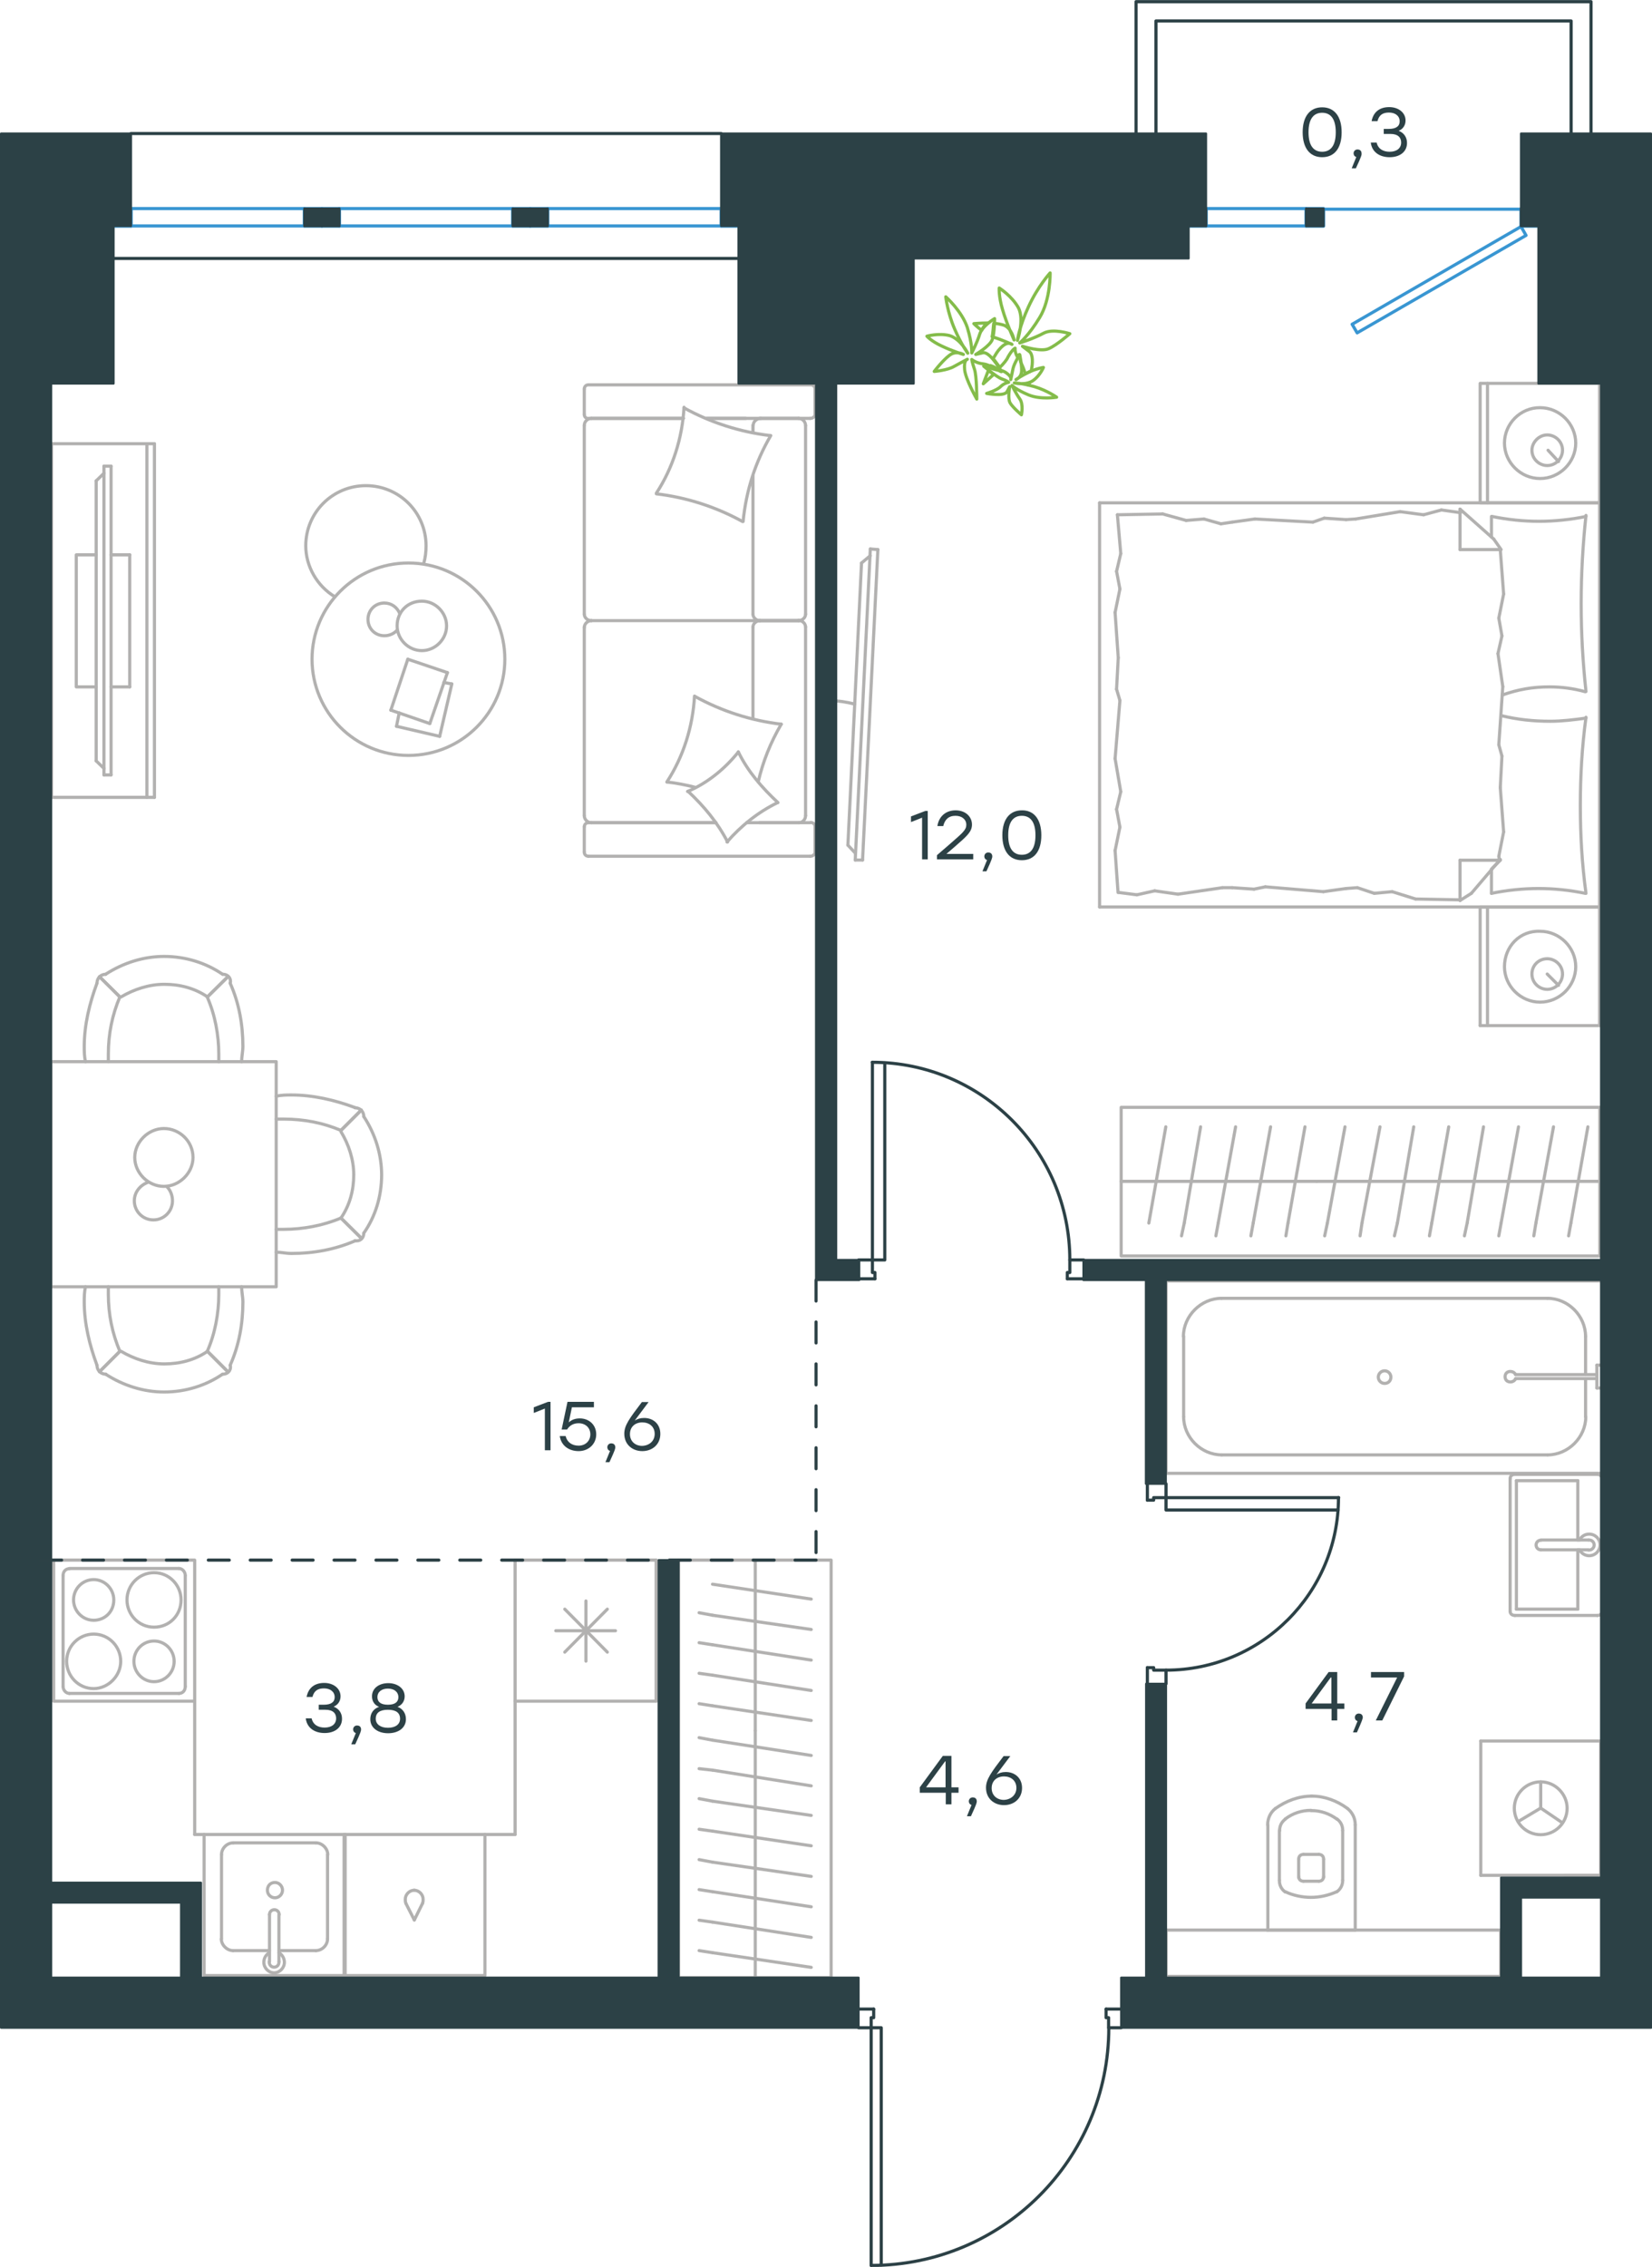 <?xml version="1.0" encoding="utf-8"?>
<!-- Generator: Adobe Illustrator 26.5.0, SVG Export Plug-In . SVG Version: 6.00 Build 0)  -->
<svg version="1.1" id="Слой_1" xmlns="http://www.w3.org/2000/svg" xmlns:xlink="http://www.w3.org/1999/xlink" x="0px" y="0px"
	 viewBox="0 0 788.3 1081.5" style="enable-background:new 0 0 788.3 1081.5;" xml:space="preserve">
<style type="text/css">
	.st0{fill:none;stroke:#B2B1B0;stroke-width:1.5;stroke-linecap:round;stroke-linejoin:round;stroke-miterlimit:22.926;}
	.st1{fill:none;stroke:#2C4146;stroke-width:1.5;stroke-linecap:round;stroke-linejoin:round;stroke-miterlimit:22.926;}
	.st2{fill:none;stroke:#222120;stroke-width:0.216;stroke-linecap:round;stroke-linejoin:round;stroke-miterlimit:22.926;}
	.st3{fill:none;stroke:#3996D2;stroke-width:1.5;stroke-linecap:round;stroke-linejoin:round;stroke-miterlimit:22.926;}
	.st4{fill:#2C4146;}
	.st5{fill:#2C4146;stroke:#2C4146;stroke-linecap:round;stroke-linejoin:round;stroke-miterlimit:10;}
	
		.st6{fill:none;stroke:#2D4146;stroke-width:1.5;stroke-linecap:round;stroke-linejoin:round;stroke-miterlimit:22.926;stroke-dasharray:10,10,0,0;}
	.st7{fill:none;stroke:#84BC4A;stroke-width:1.5;stroke-linecap:round;stroke-linejoin:round;stroke-miterlimit:22.926;}
</style>
<g>
	<g>
		<line class="st0" x1="763.3" y1="432.7" x2="763.3" y2="489.3"/>
		<line class="st0" x1="706.3" y1="489.3" x2="706.3" y2="432.7"/>
		<line class="st0" x1="706.3" y1="432.7" x2="763.3" y2="432.7"/>
		<line class="st0" x1="763.3" y1="489.3" x2="706.3" y2="489.3"/>
		<line class="st0" x1="738.3" y1="464.7" x2="743.7" y2="470.1"/>
		<line class="st0" x1="709.8" y1="489.3" x2="709.8" y2="432.7"/>
		<path class="st0" d="M717.9,461.2c0,9.2,7.7,16.9,17,16.9c9.3,0,17-7.7,17-16.9c0-9.2-7.7-16.9-17-16.9
			C725.2,443.9,717.9,451.6,717.9,461.2z"/>
		<path class="st0" d="M731,464.7c0,4.2,3.5,7.3,7.3,7.3c4.2,0,7.3-3.5,7.3-7.3c0-4.2-3.5-7.3-7.3-7.3
			C734.4,457.4,731,460.4,731,464.7z"/>
		<line class="st0" x1="763.3" y1="239.9" x2="763.3" y2="432.7"/>
		<line class="st0" x1="711.7" y1="256.2" x2="711.7" y2="246.4"/>
		<line class="st0" x1="715.9" y1="410.4" x2="696.7" y2="410.4"/>
		<line class="st0" x1="711.7" y1="414.6" x2="715.9" y2="410.4"/>
		<line class="st0" x1="524.7" y1="239.9" x2="763.3" y2="239.9"/>
		<line class="st0" x1="696.7" y1="429.6" x2="696.7" y2="410.4"/>
		<line class="st0" x1="763.3" y1="432.7" x2="524.7" y2="432.7"/>
		<line class="st0" x1="696.7" y1="242.9" x2="712.8" y2="257.2"/>
		<line class="st0" x1="712.8" y1="257.2" x2="716.3" y2="262.2"/>
		<line class="st0" x1="711.7" y1="426.2" x2="711.7" y2="414.9"/>
		<line class="st0" x1="715.9" y1="262.2" x2="696.7" y2="262.2"/>
		<line class="st0" x1="715.9" y1="410" x2="702.1" y2="426.2"/>
		<line class="st0" x1="702.1" y1="426.2" x2="696.7" y2="429.6"/>
		<line class="st0" x1="696.7" y1="242.9" x2="696.7" y2="262.2"/>
		<line class="st0" x1="532.8" y1="328.8" x2="533.6" y2="313.8"/>
		<line class="st0" x1="534.8" y1="377.7" x2="532.1" y2="361.9"/>
		<line class="st0" x1="534.4" y1="394.6" x2="532.8" y2="386.1"/>
		<line class="st0" x1="532.8" y1="386.1" x2="534.8" y2="377.7"/>
		<line class="st0" x1="534.4" y1="334.2" x2="532.8" y2="328.8"/>
		<line class="st0" x1="532.1" y1="361.9" x2="534.4" y2="334.2"/>
		<line class="st0" x1="533.5" y1="425.8" x2="532.1" y2="405.8"/>
		<line class="st0" x1="532.1" y1="405.8" x2="534.4" y2="394.6"/>
		<line class="st0" x1="534.8" y1="264.1" x2="533.2" y2="245.6"/>
		<line class="st0" x1="534.4" y1="281" x2="532.8" y2="272.6"/>
		<line class="st0" x1="532.8" y1="272.6" x2="534.8" y2="264.1"/>
		<line class="st0" x1="533.6" y1="313.8" x2="532.1" y2="292.2"/>
		<line class="st0" x1="532.1" y1="292.2" x2="534.4" y2="281"/>
		<line class="st0" x1="524.7" y1="239.9" x2="524.7" y2="432.7"/>
		<path class="st0" d="M756.8,329.9c-1.5-13.9-2.3-27.7-2.3-42c0-13.9,0.8-28.1,2.3-42"/>
		<path class="st0" d="M716.8,331.6c7.7-2.7,14.5-3.9,22.6-3.9c5.8,0,11.6,0.8,17,2.3"/>
		<path class="st0" d="M756.8,246.4c-7.3,1.5-15,2.3-22.4,2.3c-7.7,0-15-0.8-22.4-2.3"/>
		<path class="st0" d="M756.8,342.6c-5.8,0.8-11.6,1.5-17,1.5c-8.1,0-15.8-0.8-23.5-2.7"/>
		<line class="st0" x1="647.7" y1="423.5" x2="642.3" y2="423.9"/>
		<line class="st0" x1="664.3" y1="425.4" x2="655.8" y2="426.2"/>
		<line class="st0" x1="655.8" y1="426.2" x2="647.7" y2="423.5"/>
		<line class="st0" x1="696.7" y1="429.3" x2="675.5" y2="428.9"/>
		<line class="st0" x1="675.5" y1="428.9" x2="664.3" y2="425.4"/>
		<line class="st0" x1="598.4" y1="424.2" x2="588" y2="423.5"/>
		<line class="st0" x1="642.3" y1="423.9" x2="631.5" y2="425.4"/>
		<line class="st0" x1="603.8" y1="423.1" x2="598.4" y2="424.2"/>
		<line class="st0" x1="631.5" y1="425.4" x2="603.8" y2="423.1"/>
		<line class="st0" x1="588" y1="423.5" x2="583.3" y2="423.5"/>
		<line class="st0" x1="551" y1="425" x2="542.5" y2="426.9"/>
		<line class="st0" x1="542.5" y1="426.9" x2="534" y2="425.8"/>
		<line class="st0" x1="583.3" y1="423.5" x2="562.1" y2="426.6"/>
		<line class="st0" x1="562.1" y1="426.6" x2="551" y2="425"/>
		<line class="st0" x1="582.6" y1="249.9" x2="588" y2="249.1"/>
		<line class="st0" x1="566" y1="248.3" x2="574.5" y2="247.6"/>
		<line class="st0" x1="574.5" y1="247.6" x2="582.6" y2="249.9"/>
		<line class="st0" x1="533.2" y1="245.6" x2="554.8" y2="245.2"/>
		<line class="st0" x1="554.8" y1="245.2" x2="566" y2="248.3"/>
		<line class="st0" x1="631.9" y1="247.2" x2="642.3" y2="247.9"/>
		<line class="st0" x1="588" y1="249.1" x2="598.8" y2="247.6"/>
		<line class="st0" x1="626.5" y1="249.1" x2="631.9" y2="247.2"/>
		<line class="st0" x1="598.8" y1="247.6" x2="626.5" y2="249.1"/>
		<line class="st0" x1="642.3" y1="247.9" x2="646.9" y2="247.6"/>
		<line class="st0" x1="696.3" y1="244.5" x2="697" y2="244.5"/>
		<line class="st0" x1="679.3" y1="245.6" x2="687.8" y2="243.3"/>
		<line class="st0" x1="687.8" y1="243.3" x2="696.3" y2="244.5"/>
		<line class="st0" x1="646.9" y1="247.6" x2="668.1" y2="244.1"/>
		<line class="st0" x1="668.1" y1="244.1" x2="679.3" y2="245.6"/>
		<path class="st0" d="M756.8,426.2c-1.9-13.9-2.7-27.7-2.7-42c0-13.9,0.8-28.1,2.7-42"/>
		<path class="st0" d="M711.7,426.2c7.3-1.5,15-2.3,22.4-2.3c7.7,0,15,0.8,22.4,2.3"/>
		<line class="st0" x1="716.7" y1="360.7" x2="715.9" y2="375.7"/>
		<line class="st0" x1="714.8" y1="311.8" x2="717.1" y2="327.6"/>
		<line class="st0" x1="715.2" y1="294.9" x2="716.7" y2="303.4"/>
		<line class="st0" x1="716.7" y1="303.4" x2="714.8" y2="311.8"/>
		<line class="st0" x1="715.2" y1="355.3" x2="716.7" y2="360.7"/>
		<line class="st0" x1="717.1" y1="327.6" x2="715.2" y2="355.3"/>
		<line class="st0" x1="715.9" y1="262.2" x2="717.5" y2="283.4"/>
		<line class="st0" x1="717.5" y1="283.4" x2="715.2" y2="294.9"/>
		<line class="st0" x1="715.2" y1="408.5" x2="715.5" y2="410.4"/>
		<line class="st0" x1="715.9" y1="375.7" x2="717.5" y2="396.9"/>
		<line class="st0" x1="717.5" y1="396.9" x2="715.2" y2="408.5"/>
		<line class="st0" x1="763.3" y1="182.9" x2="763.3" y2="239.9"/>
		<line class="st0" x1="706.3" y1="239.9" x2="706.3" y2="182.9"/>
		<line class="st0" x1="706.7" y1="182.9" x2="763.3" y2="182.9"/>
		<line class="st0" x1="763.3" y1="239.9" x2="706.7" y2="239.9"/>
		<line class="st0" x1="738.7" y1="214.8" x2="743.7" y2="220.2"/>
		<line class="st0" x1="709.8" y1="239.9" x2="709.8" y2="182.9"/>
		<path class="st0" d="M717.9,211.4c0,9.2,7.7,16.9,17,16.9c9.3,0,17-7.7,17-16.9c0-9.2-7.7-16.9-17-16.9
			C725.6,194.4,717.9,202.1,717.9,211.4z"/>
		<path class="st0" d="M731,214.8c0,4.2,3.5,7.3,7.3,7.3c4.2,0,7.3-3.5,7.3-7.3c0-4.2-3.5-7.3-7.3-7.3
			C734.4,207.5,731,211,731,214.8z"/>
	</g>
	<g>
		<path class="st0" d="M407.8,335.9c-3.9-1-7.8-1.6-11.7-1.6"/>
		<line class="st0" x1="415.3" y1="261.9" x2="408.1" y2="410.3"/>
		<line class="st0" x1="411.6" y1="410.3" x2="418.9" y2="262.2"/>
		<line class="st0" x1="418.9" y1="262.2" x2="415.3" y2="261.9"/>
		<line class="st0" x1="404.6" y1="403.2" x2="411.1" y2="268.6"/>
		<line class="st0" x1="408.2" y1="407.1" x2="404.6" y2="403.2"/>
		<line class="st0" x1="411.1" y1="268.6" x2="415.3" y2="265.1"/>
		<line class="st0" x1="411.6" y1="410.3" x2="408.1" y2="410.3"/>
	</g>
</g>
<g>
	<line class="st0" x1="535" y1="563.6" x2="628.3" y2="563.6"/>
	<line class="st0" x1="613.6" y1="589.6" x2="614.6" y2="583.5"/>
	<line class="st0" x1="614.6" y1="583.5" x2="622.7" y2="537.6"/>
	<line class="st0" x1="596.9" y1="589.6" x2="598" y2="583.5"/>
	<line class="st0" x1="598" y1="583.5" x2="606.3" y2="537.6"/>
	<line class="st0" x1="580.2" y1="589.6" x2="581.3" y2="583.5"/>
	<line class="st0" x1="581.3" y1="583.5" x2="589.6" y2="537.6"/>
	<line class="st0" x1="563.8" y1="589.6" x2="565.1" y2="583.5"/>
	<line class="st0" x1="565.1" y1="583.5" x2="572.9" y2="537.6"/>
	<line class="st0" x1="548.2" y1="583.5" x2="556.3" y2="537.6"/>
	<rect x="535" y="528.3" class="st0" width="228.4" height="70.9"/>
	<line class="st0" x1="628.3" y1="563.6" x2="763.3" y2="563.6"/>
	<line class="st0" x1="748.5" y1="589.6" x2="749.6" y2="583.5"/>
	<line class="st0" x1="749.6" y1="583.5" x2="757.7" y2="537.6"/>
	<line class="st0" x1="731.9" y1="589.6" x2="732.9" y2="583.5"/>
	<line class="st0" x1="732.9" y1="583.5" x2="741.3" y2="537.6"/>
	<line class="st0" x1="715.2" y1="589.6" x2="716.3" y2="583.5"/>
	<line class="st0" x1="716.3" y1="583.5" x2="724.6" y2="537.6"/>
	<line class="st0" x1="698.8" y1="589.6" x2="700.1" y2="583.5"/>
	<line class="st0" x1="700.1" y1="583.5" x2="707.9" y2="537.6"/>
	<line class="st0" x1="682.1" y1="589.6" x2="683.2" y2="583.5"/>
	<line class="st0" x1="683.2" y1="583.5" x2="691.3" y2="537.6"/>
	<line class="st0" x1="665.4" y1="589.6" x2="666.8" y2="583.5"/>
	<line class="st0" x1="666.8" y1="583.5" x2="674.6" y2="537.6"/>
	<line class="st0" x1="649" y1="589.6" x2="649.9" y2="583.5"/>
	<line class="st0" x1="649.9" y1="583.5" x2="658.5" y2="537.6"/>
	<line class="st0" x1="633.4" y1="583.5" x2="641.8" y2="537.6"/>
	<line class="st0" x1="632.1" y1="589.6" x2="633.4" y2="583.5"/>
</g>
<g>
	<line class="st0" x1="313.1" y1="744.3" x2="313.1" y2="811.6"/>
	<line class="st0" x1="279.6" y1="763.8" x2="279.6" y2="792.5"/>
	<line class="st0" x1="269.5" y1="788.2" x2="289.8" y2="767.7"/>
	<line class="st0" x1="269.5" y1="767.7" x2="289.8" y2="788.2"/>
	<line class="st0" x1="265.2" y1="778" x2="293.7" y2="778"/>
	<line class="st0" x1="313.1" y1="811.6" x2="245.8" y2="811.6"/>
	<line class="st0" x1="245.8" y1="744.3" x2="245.8" y2="811.6"/>
	<line class="st0" x1="313.1" y1="744.3" x2="245.8" y2="744.3"/>
</g>
<g>
	<rect x="97.4" y="875.2" class="st0" width="67.3" height="67.3"/>
	<line class="st0" x1="128.6" y1="913.4" x2="128.6" y2="935.9"/>
	<line class="st0" x1="133.1" y1="930.6" x2="150.8" y2="930.6"/>
	<line class="st0" x1="150.8" y1="879.2" x2="111.2" y2="879.2"/>
	<line class="st0" x1="111.2" y1="930.6" x2="128.6" y2="930.6"/>
	<line class="st0" x1="105.7" y1="884.8" x2="105.7" y2="925"/>
	<line class="st0" x1="133.1" y1="935.9" x2="133.1" y2="913.4"/>
	<line class="st0" x1="156.3" y1="925" x2="156.3" y2="884.8"/>
	<path class="st0" d="M128.6,913.4L128.6,913.4c0-1.3,1-2.3,2.3-2.3c1.3,0,2.3,1,2.3,2.3"/>
	<path class="st0" d="M156.3,925c0,3-2.6,5.6-5.6,5.6"/>
	<path class="st0" d="M133.1,931.6c1.6,1,2.6,2.7,2.6,4.6c0,2.7-2.3,5-4.9,5c-2.6,0-4.9-2.3-4.9-5c0-2,1-3.6,2.6-4.6"/>
	<path class="st0" d="M105.7,884.8c0-3,2.6-5.6,5.6-5.6"/>
	<path class="st0" d="M111.2,930.6c-2.9,0-5.6-2.7-5.6-5.6"/>
	<path class="st0" d="M150.8,879.2c2.9,0,5.6,2.7,5.6,5.6"/>
	<path class="st0" d="M133.1,935.9v0.3c0,1.3-1,2.3-2.3,2.3c-1.3,0-2.3-1-2.3-2.3v-0.3"/>
	<path class="st0" d="M127.6,901.8c0,2,1.6,3.6,3.6,3.6c2,0,3.6-1.7,3.6-3.6c0-2-1.6-3.7-3.6-3.7
		C128.9,898.1,127.6,899.8,127.6,901.8z"/>
</g>
<g>
	<path class="st0" d="M54.3,763.3c0-5.3-4.3-9.7-9.6-9.7c-5.3,0-9.6,4.3-9.6,9.7c0,5.3,4.3,9.7,9.6,9.7C50,773,54.3,769,54.3,763.3z
		"/>
	<path class="st0" d="M57.6,792.6c0-7-5.6-13-12.9-13c-7,0-12.9,5.7-12.9,13c0,7,5.6,13,12.9,13C51.6,805.6,57.6,799.6,57.6,792.6z"
		/>
	<path class="st0" d="M83.1,792.6c0-5.3-4.3-9.7-9.6-9.7c-5.3,0-9.6,4.3-9.6,9.7c0,5.3,4.3,9.7,9.6,9.7
		C78.8,802.3,83.1,797.9,83.1,792.6z"/>
	<path class="st0" d="M86.4,763.3c0-7-5.6-13-12.9-13c-7,0-12.9,5.7-12.9,13c0,7,5.6,13,12.9,13S86.4,770.6,86.4,763.3z"/>
	<line class="st0" x1="30.1" y1="804.6" x2="30.1" y2="751.7"/>
	<line class="st0" x1="85.4" y1="807.9" x2="33.1" y2="807.9"/>
	<line class="st0" x1="88.4" y1="751.7" x2="88.4" y2="804.6"/>
	<line class="st0" x1="33.1" y1="748.3" x2="85.4" y2="748.3"/>
	<path class="st0" d="M88.4,804.6L88.4,804.6c0,2-1.3,3.3-3,3.3"/>
	<path class="st0" d="M30.1,751.7L30.1,751.7c0-2,1.3-3.3,3-3.3"/>
	<path class="st0" d="M33.1,807.9L33.1,807.9c-1.7,0-3-1.7-3-3.3"/>
	<path class="st0" d="M85.4,748.3L85.4,748.3c1.7,0,3,1.7,3,3.3"/>
	<rect x="25.6" y="744.3" class="st0" width="67.3" height="67.3"/>
</g>
<g>
	<rect x="164.2" y="875.2" class="st0" width="67.2" height="67.3"/>
	<line class="st0" x1="197.7" y1="916" x2="201.6" y2="908.1"/>
	<line class="st0" x1="193.7" y1="908.1" x2="197.7" y2="916"/>
	<path class="st0" d="M193.7,908.1c-0.3-0.7-0.3-1.3-0.3-2c0-2.3,2-4.3,4.3-4.3"/>
	<path class="st0" d="M201.6,908.1c0.3-0.7,0.3-1.3,0.3-2c0-2.3-2-4.3-4.3-4.3"/>
</g>
<line class="st0" x1="92.9" y1="811.6" x2="92.9" y2="875.2"/>
<line class="st0" x1="97.4" y1="875.2" x2="92.9" y2="875.2"/>
<line class="st0" x1="231.4" y1="875.2" x2="245.8" y2="875.2"/>
<line class="st0" x1="245.8" y1="811.6" x2="245.8" y2="875.2"/>
<g>
	<line class="st0" x1="360.4" y1="744.3" x2="360.4" y2="825.7"/>
	<line class="st0" x1="333.6" y1="812.8" x2="340" y2="813.8"/>
	<line class="st0" x1="340" y1="813.8" x2="387.1" y2="820.8"/>
	<line class="st0" x1="333.6" y1="798.3" x2="340" y2="799.2"/>
	<line class="st0" x1="340" y1="799.2" x2="387.1" y2="806.5"/>
	<line class="st0" x1="333.6" y1="783.7" x2="340" y2="784.7"/>
	<line class="st0" x1="340" y1="784.7" x2="387.1" y2="792"/>
	<line class="st0" x1="333.6" y1="769.4" x2="340" y2="770.6"/>
	<line class="st0" x1="340" y1="770.6" x2="387.1" y2="777.4"/>
	<line class="st0" x1="340" y1="755.8" x2="387.1" y2="762.9"/>
	<rect x="323.8" y="744.3" class="st0" width="72.8" height="199.2"/>
	<line class="st0" x1="360.4" y1="825.7" x2="360.4" y2="943.5"/>
	<line class="st0" x1="333.6" y1="930.6" x2="340" y2="931.6"/>
	<line class="st0" x1="340" y1="931.6" x2="387.1" y2="938.6"/>
	<line class="st0" x1="333.6" y1="916.1" x2="340" y2="917"/>
	<line class="st0" x1="340" y1="917" x2="387.1" y2="924.3"/>
	<line class="st0" x1="333.6" y1="901.5" x2="340" y2="902.5"/>
	<line class="st0" x1="340" y1="902.5" x2="387.1" y2="909.7"/>
	<line class="st0" x1="333.6" y1="887.2" x2="340" y2="888.4"/>
	<line class="st0" x1="340" y1="888.4" x2="387.1" y2="895.2"/>
	<line class="st0" x1="333.6" y1="872.7" x2="340" y2="873.6"/>
	<line class="st0" x1="340" y1="873.6" x2="387.1" y2="880.6"/>
	<line class="st0" x1="333.6" y1="858.1" x2="340" y2="859.3"/>
	<line class="st0" x1="340" y1="859.3" x2="387.1" y2="866.1"/>
	<line class="st0" x1="333.6" y1="843.8" x2="340" y2="844.5"/>
	<line class="st0" x1="340" y1="844.5" x2="387.1" y2="852"/>
	<line class="st0" x1="340" y1="830.2" x2="387.1" y2="837.5"/>
	<line class="st0" x1="333.6" y1="829" x2="340" y2="830.2"/>
</g>
<g>
	<line class="st0" x1="604.6" y1="920.8" x2="646.7" y2="920.8"/>
	<g>
		<line class="st0" x1="605" y1="870.6" x2="605" y2="920.8"/>
		<line class="st0" x1="640.7" y1="897.1" x2="640.7" y2="873.3"/>
		<line class="st0" x1="610.5" y1="873.3" x2="610.5" y2="897.1"/>
		<line class="st0" x1="631.6" y1="895.7" x2="631.6" y2="887"/>
		<line class="st0" x1="619.7" y1="887" x2="619.7" y2="895.7"/>
		<line class="st0" x1="622" y1="897.5" x2="629.3" y2="897.5"/>
		<line class="st0" x1="646.7" y1="920.8" x2="646.7" y2="870.6"/>
		<line class="st0" x1="629.3" y1="884.7" x2="622" y2="884.7"/>
		<path class="st0" d="M643,862.8c-5-3.7-11-5.9-16.9-5.9c0,0,0,0-0.5,0"/>
		<path class="st0" d="M629.3,897.5c1.4,0,2.3-0.9,2.3-2.3"/>
		<path class="st0" d="M638,902.5c1.8-1.4,2.7-3.2,2.7-5.5"/>
		<path class="st0" d="M631.6,887c0-1.4-0.9-2.3-2.3-2.3"/>
		<path class="st0" d="M638,867.9c-3.7-2.7-7.8-4.1-12.3-4.1"/>
		<path class="st0" d="M622,884.7c-1.4,0-2.3,0.9-2.3,2.3"/>
		<path class="st0" d="M619.7,895.2c0,1.4,0.9,2.3,2.3,2.3"/>
		<path class="st0" d="M610.5,897.1c0,2.3,0.9,4.1,2.7,5.5"/>
		<path class="st0" d="M613.3,902.5c3.7,1.8,8.2,2.7,12.3,2.7s8.2-0.9,12.3-2.7"/>
		<path class="st0" d="M613.3,867.9c-1.8,1.4-2.7,3.2-2.7,5.5"/>
		<path class="st0" d="M626,856.9L626,856.9c-6.4,0-12.3,2.3-17.4,5.9"/>
		<path class="st0" d="M646.7,870.6c0-3.2-1.4-5.9-3.7-7.8"/>
		<path class="st0" d="M608.6,862.8c-2.3,1.8-3.7,4.6-3.7,7.8"/>
		<path class="st0" d="M625.6,863.7L625.6,863.7c-4.6,0-8.7,1.4-12.3,4.1"/>
		<path class="st0" d="M640.7,873.3c0-2.3-0.9-4.1-2.7-5.5"/>
	</g>
	<rect x="556.4" y="920.8" class="st0" width="159.7" height="22.1"/>
</g>
<g>
	<line class="st0" x1="723.6" y1="706.4" x2="752.9" y2="706.4"/>
	<line class="st0" x1="752.9" y1="706.4" x2="752.9" y2="734.7"/>
	<line class="st0" x1="752.9" y1="739.4" x2="752.9" y2="767.7"/>
	<line class="st0" x1="723.6" y1="767.7" x2="723.6" y2="706.4"/>
	<line class="st0" x1="752.9" y1="767.7" x2="723.6" y2="767.7"/>
	<line class="st0" x1="764.5" y1="768.7" x2="764.5" y2="705.4"/>
	<line class="st0" x1="722.9" y1="770.7" x2="762.2" y2="770.7"/>
	<line class="st0" x1="720.6" y1="705.4" x2="720.6" y2="768.7"/>
	<line class="st0" x1="762.2" y1="703.4" x2="722.9" y2="703.4"/>
	<path class="st0" d="M722.9,703.4c-1.4,0-2.3,0.8-2.3,2"/>
	<path class="st0" d="M720.6,768.7c0,1.2,0.9,2,2.3,2"/>
	<path class="st0" d="M762.2,770.7c1.4,0,2.3-0.8,2.3-2"/>
	<path class="st0" d="M764.5,705.4c0-0.8-0.9-2-2.3-2"/>
	<line class="st0" x1="735.3" y1="739.4" x2="758" y2="739.4"/>
	<line class="st0" x1="758" y1="734.7" x2="735.3" y2="734.7"/>
	<path class="st0" d="M735.3,739.4L735.3,739.4c-1.3,0-2.3-1-2.3-2.3c0-1.3,1-2.3,2.3-2.3h0"/>
	<path class="st0" d="M753.7,734.7c0.9-1.7,2.6-2.8,4.6-2.8c2.9,0,5.2,2.3,5.2,5.1c0,2.9-2.3,5.2-5.2,5.2c-1.9,0-3.7-1.1-4.6-2.8"/>
	<path class="st0" d="M758,734.7c0.1,0,0.2,0,0.3,0c1.3,0,2.4,1,2.4,2.4c0,1.3-1.1,2.4-2.4,2.4c-0.1,0-0.2,0-0.3,0"/>
</g>
<g>
	<line class="st0" x1="756.6" y1="658.5" x2="756.6" y2="675.9"/>
	<line class="st0" x1="756.6" y1="637.6" x2="756.6" y2="655.8"/>
	<line class="st0" x1="738.5" y1="694.1" x2="582.9" y2="694.1"/>
	<line class="st0" x1="564.8" y1="675.9" x2="564.8" y2="637.6"/>
	<line class="st0" x1="556.4" y1="611.1" x2="764.5" y2="611.1"/>
	<line class="st0" x1="556.4" y1="702.9" x2="556.4" y2="611.1"/>
	<line class="st0" x1="582.9" y1="619.4" x2="738.5" y2="619.4"/>
	<line class="st0" x1="764.5" y1="702.9" x2="556.4" y2="702.9"/>
	<line class="st0" x1="764.5" y1="611.1" x2="764.5" y2="702.9"/>
	<path class="st0" d="M564.8,675.9c0,9.8,8.3,18.2,18.2,18.2"/>
	<path class="st0" d="M756.6,637.6c0-9.8-8.3-18.2-18.2-18.2"/>
	<path class="st0" d="M582.9,619.4c-9.8,0-18.2,8.4-18.2,18.2"/>
	<path class="st0" d="M738.5,694.1c9.8,0,18.2-8.4,18.2-18.2"/>
	<line class="st0" x1="764.5" y1="697.5" x2="764.5" y2="700"/>
	<line class="st0" x1="762" y1="657.7" x2="723.2" y2="657.7"/>
	<line class="st0" x1="723.2" y1="655.8" x2="762" y2="655.8"/>
	<line class="st0" x1="764.5" y1="651.3" x2="764.5" y2="662.2"/>
	<line class="st0" x1="764.5" y1="662.2" x2="762" y2="662.2"/>
	<line class="st0" x1="762" y1="662.2" x2="762" y2="651.3"/>
	<line class="st0" x1="762" y1="651.3" x2="764.5" y2="651.3"/>
	<path class="st0" d="M723.2,655.8c-0.5-1-1.5-1.5-2.5-1.5c-1.5,0-2.5,1-2.5,2.5c0,1.5,1,2.5,2.5,2.5c1,0,2-0.5,2.5-1.5"/>
	<path class="st0" d="M663.7,657c0-1.6-1.3-3-3-3s-3,1.4-3,3c0,1.6,1.3,3,3,3C662.6,660,663.7,658.6,663.7,657z"/>
</g>
<g>
	<line class="st0" x1="763.8" y1="830.6" x2="706.6" y2="830.6"/>
	<g>
		<line class="st0" x1="706.6" y1="894.7" x2="706.6" y2="830.6"/>
		<line class="st0" x1="746.7" y1="894.7" x2="763.8" y2="894.7"/>
		<line class="st0" x1="706.6" y1="894.7" x2="763.8" y2="894.7"/>
		<line class="st0" x1="735.2" y1="862.6" x2="745.5" y2="869.6"/>
		<line class="st0" x1="735.2" y1="862.6" x2="735.2" y2="850.1"/>
		<line class="st0" x1="735.2" y1="862.6" x2="724.5" y2="869"/>
		<path class="st0" d="M735.2,850.1c-6.9,0-12.6,5.6-12.6,12.6c0,6.9,5.6,12.6,12.6,12.6c6.9,0,12.6-5.6,12.6-12.6
			C747.8,856,742.2,850.1,735.2,850.1z"/>
		<line class="st0" x1="763.8" y1="894.7" x2="763.8" y2="830.6"/>
	</g>
</g>
<g>
	<line class="st0" x1="359.3" y1="226.8" x2="359.3" y2="293"/>
	<line class="st0" x1="278.8" y1="406.5" x2="278.8" y2="394.4"/>
	<line class="st0" x1="278.8" y1="389.1" x2="278.8" y2="299.1"/>
	<line class="st0" x1="337.1" y1="199.6" x2="355.9" y2="199.6"/>
	<line class="st0" x1="282.2" y1="199.6" x2="326.1" y2="199.6"/>
	<line class="st0" x1="282.2" y1="392.5" x2="341.6" y2="392.5"/>
	<line class="st0" x1="362.4" y1="296.1" x2="381.3" y2="296.1"/>
	<line class="st0" x1="359.3" y1="299.1" x2="359.3" y2="342.9"/>
	<line class="st0" x1="388.9" y1="185.6" x2="388.9" y2="197.7"/>
	<line class="st0" x1="381.3" y1="296.1" x2="362.4" y2="296.1"/>
	<line class="st0" x1="384.4" y1="389.1" x2="384.4" y2="299.1"/>
	<line class="st0" x1="341.6" y1="392.5" x2="280.8" y2="392.5"/>
	<line class="st0" x1="278.8" y1="293" x2="278.8" y2="203"/>
	<line class="st0" x1="278.8" y1="197.7" x2="278.8" y2="185.6"/>
	<line class="st0" x1="359.3" y1="203" x2="359.3" y2="206.4"/>
	<line class="st0" x1="386.6" y1="199.6" x2="337.1" y2="199.6"/>
	<line class="st0" x1="359.3" y1="203" x2="359.3" y2="206.4"/>
	<line class="st0" x1="381.3" y1="199.6" x2="362.4" y2="199.6"/>
	<line class="st0" x1="381.3" y1="296.1" x2="362.4" y2="296.1"/>
	<line class="st0" x1="384.4" y1="293" x2="384.4" y2="203"/>
	<line class="st0" x1="326.1" y1="199.6" x2="280.8" y2="199.6"/>
	<line class="st0" x1="386.6" y1="408.5" x2="280.8" y2="408.5"/>
	<line class="st0" x1="388.9" y1="394.4" x2="388.9" y2="406.5"/>
	<line class="st0" x1="356.3" y1="392.5" x2="386.6" y2="392.5"/>
	<line class="st0" x1="362.4" y1="296.1" x2="282.2" y2="296.1"/>
	<line class="st0" x1="362.4" y1="392.5" x2="381.3" y2="392.5"/>
	<path class="st0" d="M386.6,199.6c1.6,0,2.3-1.1,2.3-2"/>
	<path class="st0" d="M280.8,392.5c-1.4,0-2,1.1-2,2"/>
	<path class="st0" d="M388.9,394.4c0-1.4-1.1-2-2-2"/>
	<path class="st0" d="M359.3,293c0,1.5,1.4,3.1,3.4,3.1"/>
	<path class="st0" d="M381.3,392.5c1.5,0,3.1-1.4,3.1-3.4"/>
	<path class="st0" d="M384.4,203c0-1.7-1.4-3.4-3.4-3.4"/>
	<path class="st0" d="M278.8,293c0,1.5,1.4,3.1,3.4,3.1"/>
	<path class="st0" d="M381,296.1c1.7,0,3.4-1.3,3.4-3.1"/>
	<path class="st0" d="M282.2,296.1c-1.7,0-3.4,1.4-3.4,3.4"/>
	<path class="st0" d="M388.9,185.6c0-1.4-1.1-2-2-2H280.8c-1.4,0-2,1.1-2,2"/>
	<path class="st0" d="M384.4,299.1c0-1.5-1.4-3.1-3.4-3.1"/>
	<path class="st0" d="M278.8,406.5c0,1.4,1.1,2,2,2"/>
	<path class="st0" d="M282.2,199.6c-1.7,0-3.4,1.4-3.4,3.4"/>
	<path class="st0" d="M278.8,197.7c0,1.4,1.1,2,2,2"/>
	<path class="st0" d="M278.8,389.1c0,1.7,1.4,3.4,3.4,3.4"/>
	<path class="st0" d="M363.1,199.6c-1.9,0-3.7,1.4-3.7,3.4"/>
	<path class="st0" d="M362.7,296.1c-1.7,0-3.4,1.3-3.4,3.1"/>
	<path class="st0" d="M386.6,408.5c1.6,0,2.3-1.1,2.3-2"/>
	<path class="st0" d="M354.3,248.8c-12.7-7-26.7-11.5-41.1-13.2"/>
	<path class="st0" d="M347.2,401.7c-4.8-9.3-11.3-17.1-18.9-24.2"/>
	<path class="st0" d="M328.1,377.6c9.3-3.9,17.7-10.7,24.2-18.8"/>
	<path class="st0" d="M313.2,235.3c7.9-12.1,12.4-26.4,13.2-41"/>
	<path class="st0" d="M331.7,332.3c12.7,7,26.7,11.5,41.1,13.2"/>
	<path class="st0" d="M372.8,345.5c-5.1,8.7-8.7,17.7-11,27.5"/>
	<path class="st0" d="M318.2,373.1c7.9-12.1,12.4-26.4,13.2-41"/>
	<path class="st0" d="M326.4,194.6c12.7,7,26.7,11.5,41.1,13.2"/>
	<path class="st0" d="M367.8,207.8c-7.3,12.4-11.8,26.4-13.2,41"/>
	<path class="st0" d="M352.3,358.7c4.5,9.3,11.3,17.1,18.9,24.2"/>
	<path class="st0" d="M331.7,375.6c-4.2-1.1-9-2-13.2-2.5"/>
	<path class="st0" d="M371.1,382.9c-9.3,4.5-17.4,11-24.2,18.8"/>
</g>
<g>
	<line class="st0" x1="209.8" y1="351.3" x2="189.2" y2="346.5"/>
	<line class="st0" x1="189.2" y1="346.5" x2="190.5" y2="340.1"/>
	<line class="st0" x1="211.8" y1="325.6" x2="215.6" y2="326.3"/>
	<line class="st0" x1="215.6" y1="326.3" x2="209.8" y2="351.3"/>
	<line class="st0" x1="205.1" y1="345.2" x2="186.5" y2="338.8"/>
	<line class="st0" x1="186.5" y1="338.8" x2="194.6" y2="314.5"/>
	<line class="st0" x1="194.6" y1="314.5" x2="213.5" y2="320.9"/>
	<line class="st0" x1="213.5" y1="320.9" x2="205.1" y2="345.2"/>
	<ellipse class="st0" cx="194.9" cy="314.5" rx="46" ry="45.9"/>
	<path class="st0" d="M189.5,298.6c0,6.4,5.4,11.8,11.8,11.8c6.4,0,11.8-5.4,11.8-11.8c0-6.4-5.4-11.8-11.8-11.8
		C194.6,286.8,189.5,291.8,189.5,298.6z"/>
	<path class="st0" d="M189.5,300.6c-1.4,1.7-3.7,2.7-6.1,2.7c-4.4,0-7.8-3.4-7.8-7.8c0-4.4,3.4-7.8,7.8-7.8c3.4,0,6.1,2,7.4,5.1"/>
	<path class="st0" d="M159.8,284.7c-8.5-5.1-13.9-14.5-13.9-24.3c0-15.9,12.8-28.7,28.7-28.7c15.9,0,28.7,12.8,28.7,28.7
		c0,2.8-0.3,5.6-1.1,8.4"/>
</g>
<g>
	<g>
		<line class="st0" x1="70.1" y1="380.4" x2="70.1" y2="211.7"/>
		<polyline class="st0" points="73.7,211.7 24.6,211.7 24.6,380.4 73.7,380.4 		"/>
		<line class="st0" x1="73.7" y1="380.4" x2="73.7" y2="211.7"/>
	</g>
	<g>
		<polyline class="st0" points="45.9,264.7 36.4,264.7 36.4,327.7 45.9,327.7 		"/>
		<line class="st0" x1="53" y1="327.7" x2="61.9" y2="327.7"/>
		<line class="st0" x1="61.9" y1="327.7" x2="61.9" y2="264.7"/>
		<line class="st0" x1="61.9" y1="264.7" x2="53" y2="264.7"/>
		<line class="st0" x1="53" y1="369.7" x2="49.6" y2="369.7"/>
		<line class="st0" x1="45.9" y1="229.4" x2="49.6" y2="225.8"/>
		<line class="st0" x1="49.6" y1="366.6" x2="45.9" y2="363"/>
		<line class="st0" x1="49.6" y1="222.4" x2="49.6" y2="369.7"/>
		<line class="st0" x1="53" y1="369.7" x2="53" y2="222.4"/>
		<line class="st0" x1="53" y1="222.4" x2="49.6" y2="222.4"/>
		<line class="st0" x1="45.9" y1="363" x2="45.9" y2="229.4"/>
	</g>
</g>
<g>
	<rect x="24.3" y="506.5" class="st0" width="107.5" height="107.4"/>
	<path class="st0" d="M99,644.7c-6.1,4.2-13.3,6-20.6,6c-7.3,0-14.5-2.4-20.6-6"/>
	<path class="st0" d="M115.3,613.9c0,2.4,0.6,4.8,0.6,7.3c0,10.3-1.8,20.6-6.1,30.2"/>
	<path class="st0" d="M46.3,651.4c-3.6-9.7-6.1-20-6.1-30.2c0-2.4,0-4.8,0.6-7.3"/>
	<path class="st0" d="M104.4,613.9c0,1.2,0,2.4,0,3.6c0,9.1-1.8,18.8-5.5,27.2"/>
	<path class="st0" d="M57.2,644.7c-3.6-8.5-5.5-17.5-5.5-27.2c0-1.2,0-2.4,0-3.6"/>
	<path class="st0" d="M106.2,655.6c-7.9,5.4-17.6,8.5-27.9,8.5c-9.7,0-19.4-3-27.9-8.5"/>
	<line class="st0" x1="99" y1="644.7" x2="108.7" y2="654.4"/>
	<line class="st0" x1="57.2" y1="644.7" x2="47.5" y2="654.4"/>
	<line class="st0" x1="99" y1="644.7" x2="108.7" y2="654.4"/>
	<line class="st0" x1="57.2" y1="644.7" x2="47.5" y2="654.4"/>
	<path class="st0" d="M50.5,655.6c-2.4,0-4.2-1.8-4.2-4.2"/>
	<path class="st0" d="M109.9,651.4c0.5,2.4-1.2,4.2-3.6,4.2"/>
	<path class="st0" d="M99,475.6c-6.1-4.2-13.3-6-20.6-6c-7.3,0-14.5,2.4-20.6,6"/>
	<path class="st0" d="M115.3,506.5c0-2.4,0.6-4.8,0.6-7.3c0-10.3-1.8-20.6-6.1-30.2"/>
	<path class="st0" d="M46.3,469c-3.6,9.7-6.1,20-6.1,30.2c0,2.4,0,4.8,0.6,7.3"/>
	<path class="st0" d="M104.4,506.5c0-1.2,0-2.4,0-3.6c0-9.1-1.8-18.8-5.5-27.2"/>
	<path class="st0" d="M57.2,475.6c-3.6,8.5-5.5,17.5-5.5,27.2c0,1.2,0,2.4,0,3.6"/>
	<path class="st0" d="M106.2,464.8c-7.9-5.4-17.6-8.5-27.9-8.5c-9.7,0-19.4,3-27.9,8.5"/>
	<line class="st0" x1="99" y1="475.6" x2="108.7" y2="466"/>
	<line class="st0" x1="57.2" y1="475.6" x2="47.5" y2="466"/>
	<line class="st0" x1="99" y1="475.6" x2="108.7" y2="466"/>
	<line class="st0" x1="57.2" y1="475.6" x2="47.5" y2="466"/>
	<path class="st0" d="M50.5,464.8c-2.4,0-4.2,1.8-4.2,4.2"/>
	<path class="st0" d="M109.9,469c0.5-2.4-1.2-4.2-3.6-4.2"/>
	<path class="st0" d="M162.7,581.1c4.2-6.1,6.1-13.3,6.1-20.6c0-7.3-2.4-14.5-6.1-20.6"/>
	<path class="st0" d="M131.8,597.4c2.4,0,4.8,0.6,7.3,0.6c10.3,0,20.6-1.8,30.3-6"/>
	<path class="st0" d="M169.4,528.4c-9.7-3.6-20-6-30.3-6c-2.4,0-4.8,0-7.3,0.6"/>
	<path class="st0" d="M131.8,586.5c1.2,0,2.4,0,3.6,0c9.1,0,18.8-1.8,27.3-5.4"/>
	<path class="st0" d="M162.7,539.3c-8.5-3.6-17.6-5.4-27.3-5.4c-1.2,0-2.4,0-3.6,0"/>
	<path class="st0" d="M173.6,588.3c5.5-7.9,8.5-17.5,8.5-27.8c0-9.7-3-19.4-8.5-27.8"/>
	<line class="st0" x1="162.7" y1="581.1" x2="172.4" y2="590.7"/>
	<line class="st0" x1="162.7" y1="539.3" x2="172.4" y2="529.6"/>
	<line class="st0" x1="162.7" y1="581.1" x2="172.4" y2="590.7"/>
	<line class="st0" x1="162.7" y1="539.3" x2="172.4" y2="529.6"/>
	<path class="st0" d="M173.6,532.7c0-2.4-1.8-4.2-4.2-4.2"/>
	<path class="st0" d="M169.4,591.9c2.4,0.5,4.2-1.2,4.2-3.6"/>
	<path class="st0" d="M78.2,538.4c-7.4,0-13.9,6.4-13.9,13.8c0,7.4,6.4,13.8,13.9,13.8c7.4,0,13.9-6.4,13.9-13.8
		C92.1,544.5,85.7,538.4,78.2,538.4z"/>
	<path class="st0" d="M79.6,566.1c1.7,1.7,2.7,4.1,2.7,6.8c0,5.1-4.1,9.1-9.1,9.1c-5.1,0-9.1-4.1-9.1-9.1c0-4.1,2.7-7.4,6.4-8.8"/>
</g>
<polyline class="st1" points="542.1,63.7 542.1,0.8 759.2,0.8 759.2,63.7 "/>
<polyline class="st1" points="749.7,63.7 749.7,10 551.6,10 551.6,63.7 "/>
<rect x="86.4" y="898.2" class="st2" width="9.5" height="51.2"/>
<rect x="22.9" y="898.2" class="st2" width="73" height="9.5"/>
<rect x="716.3" y="895.8" class="st2" width="9.5" height="47.7"/>
<rect x="716.3" y="895.8" class="st2" width="57.6" height="9.5"/>
<rect x="546.9" y="803.3" class="st2" width="9.5" height="145.8"/>
<rect x="535" y="943.5" class="st2" width="252.9" height="23.9"/>
<rect x="764" y="151.3" class="st2" width="23.8" height="798.1"/>
<rect x="517.1" y="601.1" class="st2" width="253.6" height="9.6"/>
<rect x="546.9" y="604.8" class="st2" width="9.5" height="103.1"/>
<rect x="314.3" y="744.3" class="st2" width="9.5" height="205.5"/>
<rect x="389.4" y="601.1" class="st2" width="20.6" height="9.5"/>
<rect x="389.4" y="135.8" class="st2" width="9.5" height="474.9"/>
<rect x="0.5" y="140.1" class="st2" width="23.9" height="818.5"/>
<rect x="54.2" y="99.5" class="st3" width="8.4" height="8.4"/>
<rect x="145.2" y="99.5" class="st3" width="8.4" height="8.4"/>
<line class="st3" x1="62.5" y1="99.5" x2="145.2" y2="99.5"/>
<line class="st3" x1="62.5" y1="107.8" x2="145.2" y2="107.8"/>
<rect x="153.6" y="99.5" class="st3" width="8.4" height="8.4"/>
<rect x="244.6" y="99.5" class="st3" width="8.4" height="8.4"/>
<line class="st3" x1="161.9" y1="99.5" x2="244.6" y2="99.5"/>
<line class="st3" x1="161.9" y1="107.8" x2="244.6" y2="107.8"/>
<rect x="253" y="99.5" class="st3" width="8.4" height="8.4"/>
<rect x="344.1" y="99.5" class="st3" width="8.4" height="8.4"/>
<line class="st3" x1="261.4" y1="99.5" x2="344.1" y2="99.5"/>
<line class="st3" x1="261.4" y1="107.8" x2="344.1" y2="107.8"/>
<rect x="623.2" y="99.5" class="st3" width="8.4" height="8.4"/>
<rect x="567.2" y="99.5" class="st3" width="8.4" height="8.4"/>
<line class="st3" x1="623.2" y1="107.8" x2="575.5" y2="107.8"/>
<line class="st3" x1="623.2" y1="99.5" x2="575.5" y2="99.5"/>
<rect x="725.8" y="99.5" class="st3" width="8.4" height="8.4"/>
<polyline class="st1" points="638.8,714.5 556.4,714.5 556.4,720.4 638.5,720.4 "/>
<line class="st1" x1="547.5" y1="803.4" x2="547.5" y2="795.6"/>
<polyline class="st1" points="547.5,795.6 550.5,795.6 550.5,796.8 556.4,796.8 556.4,803.3 "/>
<path class="st1" d="M556.4,796.8c45.5,0,82.3-36.9,82.3-82.3"/>
<line class="st1" x1="547.5" y1="707.9" x2="547.5" y2="715.7"/>
<polyline class="st1" points="547.5,715.7 550.5,715.7 550.5,714.5 556.4,714.5 556.4,707.9 "/>
<polyline class="st1" points="416.3,506.9 416.3,601.1 422.2,601.1 422.2,507.1 "/>
<line class="st1" x1="517.1" y1="610.1" x2="509.3" y2="610.1"/>
<polyline class="st1" points="509.3,610.1 509.3,607.1 510.5,607.1 510.5,601.1 517.1,601.1 "/>
<path class="st1" d="M510.5,601.1c0-52.1-42.2-94.3-94.3-94.3"/>
<line class="st1" x1="409.7" y1="610.1" x2="417.5" y2="610.1"/>
<polyline class="st1" points="417.5,610.1 417.5,607.1 416.3,607.1 416.3,601.1 409.7,601.1 "/>
<polyline class="st1" points="415.7,1080.7 415.7,967.4 420.5,967.4 420.5,1080.6 "/>
<line class="st1" x1="535" y1="958.5" x2="527.8" y2="958.5"/>
<polyline class="st1" points="527.8,958.5 527.8,962.6 529,962.6 529,967.4 535,967.4 "/>
<path class="st1" d="M415.7,1080.8c62.6,0,113.4-50.7,113.4-113.4"/>
<line class="st1" x1="409.7" y1="958.5" x2="416.9" y2="958.5"/>
<polyline class="st1" points="416.9,958.5 416.9,962.6 415.7,962.6 415.7,967.4 409.7,967.4 "/>
<polygon class="st3" points="647.6,158.8 728.2,112.3 725.8,108.1 645.2,154.7 "/>
<line class="st3" x1="623.2" y1="99.8" x2="725.8" y2="99.8"/>
<line class="st1" x1="62.5" y1="63.7" x2="344.1" y2="63.7"/>
<line class="st1" x1="54.2" y1="123.3" x2="352.4" y2="123.3"/>
<g>
	<path class="st4" d="M442.7,386.9V410H440v-19.9l-5.3,2.1v-2.7l6.8-2.6H442.7z"/>
	<path class="st4" d="M464.4,410h-17.3v-2l6.7-5.8c5.6-4.9,7.3-6.3,7.3-8.7c0-2.5-2-4.3-5.2-4.3c-3.3,0-5.1,1.9-5.8,4.9h-2.8
		c0.7-4.6,4-7.5,8.7-7.5c4.7,0,7.8,3,7.8,6.8c0,3.4-2.4,5.5-7.8,10.2l-4.4,3.8h12.8V410z"/>
	<path class="st4" d="M470.7,415.7h-1.9l2.2-5.4c-0.8-0.2-1.3-0.9-1.3-1.7c0-1.1,0.8-1.9,1.9-1.9c0.8,0,1.9,0.4,1.9,1.9
		C473.5,409.1,473.4,409.9,470.7,415.7z"/>
	<path class="st4" d="M496.9,398.5c0,7.6-3.4,11.9-9.3,11.9c-5.8,0-9.3-4.3-9.3-11.9s3.5-11.9,9.3-11.9
		C493.4,386.5,496.9,390.9,496.9,398.5z M494.1,398.5c0-6.6-2.6-9.3-6.5-9.3s-6.5,2.7-6.5,9.3c0,6.6,2.6,9.3,6.5,9.3
		S494.1,405.1,494.1,398.5z"/>
</g>
<g>
	<path class="st4" d="M641.5,815.3h-3.4v5.5h-2.7v-5.5H623v-2.6l11-15h4.1v15h3.4V815.3z M635.3,812.7v-12.4h-0.3l-9.1,12.4
		L635.3,812.7z"/>
	<path class="st4" d="M647.5,826.5h-1.9l2.2-5.4c-0.8-0.2-1.3-0.9-1.3-1.7c0-1.1,0.8-1.9,1.9-1.9c0.8,0,1.9,0.4,1.9,1.9
		C650.2,820,650.1,820.7,647.5,826.5z"/>
	<path class="st4" d="M670,797.7v2.1l-10.4,21h-3.1l10.2-20.5h-12.5v-2.6H670z"/>
</g>
<g>
	<path class="st4" d="M457.4,855.3H454v5.5h-2.7v-5.5h-12.4v-2.6l11-15h4.1v15h3.4V855.3z M451.2,852.7v-12.4H451l-9.1,12.4
		L451.2,852.7z"/>
	<path class="st4" d="M463.3,866.5h-1.9l2.2-5.4c-0.8-0.2-1.3-0.9-1.3-1.7c0-1.1,0.8-1.9,1.9-1.9c0.8,0,1.9,0.4,1.9,1.9
		C466.1,860,466,860.7,463.3,866.5z"/>
	<path class="st4" d="M487.7,853c0,5-3.8,8.2-8.6,8.2c-4.7,0-8.6-3.1-8.6-8.3c0-4,2.4-7.2,8.4-15.1h3.2l-6.6,8.8
		c1.2-0.7,2.6-1.2,4.3-1.2C483.9,845.3,487.7,848,487.7,853z M485,853c0-3.5-2.6-5.5-5.9-5.5c-3.4,0-5.9,2.1-5.9,5.6
		s2.6,5.6,5.8,5.6C482.3,858.6,485,856.4,485,853z"/>
</g>
<g>
	<path class="st4" d="M163.2,820c0,4.2-3.4,6.8-8.3,6.8c-4.5,0-8.4-2.2-9-7h2.8c0.7,3.1,3.2,4.4,6.2,4.4c3.4,0,5.5-1.7,5.5-4.4
		c0-2.3-1.4-4.1-5.1-4.1h-3.2v-2.4h2.4c3.5,0,5.2-1.3,5.2-3.6c0-2.6-2.1-4.2-5.1-4.2c-2.8,0-4.7,1-5.5,4.1h-2.8
		c0.9-4.7,4.2-6.7,8.4-6.7c4.4,0,7.8,2.6,7.8,6.4c0,2.2-1.2,4.1-3.3,4.9C161.7,815.2,163.2,817.2,163.2,820z"/>
	<path class="st4" d="M169.5,832.2h-1.9l2.2-5.4c-0.8-0.2-1.3-0.9-1.3-1.7c0-1.1,0.8-1.9,1.9-1.9c0.8,0,1.9,0.4,1.9,1.9
		C172.3,825.7,172.2,826.4,169.5,832.2z"/>
	<path class="st4" d="M193.7,820.2c0,4.2-3.7,6.7-8.5,6.7s-8.5-2.5-8.5-6.7c0-2.8,1.5-5,4.2-5.9c-2.2-0.8-3.4-2.7-3.4-5
		c0-3.9,3.4-6.3,7.8-6.3c4.3,0,7.8,2.5,7.8,6.3c0,2.2-1.2,4.1-3.4,5C192.2,815.2,193.7,817.4,193.7,820.2z M190.9,820
		c0-2.9-2-4.3-5.8-4.3c-3.8,0-5.8,1.4-5.8,4.3c0,2.7,2.4,4.3,5.8,4.3C188.5,824.3,190.9,822.8,190.9,820z M180.1,809.7
		c0,2.1,1.4,3.6,5,3.6s5-1.5,5-3.6c0-2.5-2-4.1-5-4.1C182.2,805.6,180.1,807.1,180.1,809.7z"/>
</g>
<g>
	<path class="st4" d="M262.7,668.8v23.1H260V672l-5.3,2.1v-2.7l6.8-2.6H262.7z"/>
	<path class="st4" d="M284.5,684.3c0,4.7-3.7,8-8.4,8c-4.4,0-8.3-2.4-9-7.2h2.8c0.7,3,3.1,4.6,6.2,4.6c3.3,0,5.6-2.3,5.6-5.4
		c0-3.2-2.4-5.3-5.6-5.3c-2.6,0-4.4,1.2-5.5,3H268l2.8-13.2h12.6v2.6h-10.5l-1.5,7.2c1.3-1.2,3-1.9,5.3-1.9
		C280.9,676.7,284.5,679.6,284.5,684.3z"/>
	<path class="st4" d="M290.8,697.6h-1.9l2.2-5.4c-0.8-0.2-1.3-0.9-1.3-1.7c0-1.1,0.8-1.9,1.9-1.9c0.8,0,1.9,0.4,1.9,1.9
		C293.6,691.1,293.5,691.8,290.8,697.6z"/>
	<path class="st4" d="M315.1,684.1c0,5-3.8,8.2-8.6,8.2c-4.7,0-8.6-3.1-8.6-8.3c0-4,2.4-7.2,8.4-15.1h3.2l-6.6,8.8
		c1.2-0.7,2.6-1.2,4.3-1.2C311.4,676.4,315.1,679.1,315.1,684.1z M312.4,684.1c0-3.5-2.6-5.5-5.9-5.5c-3.4,0-5.9,2.1-5.9,5.6
		s2.6,5.6,5.8,5.6C309.8,689.7,312.4,687.5,312.4,684.1z"/>
</g>
<g>
	<path class="st4" d="M640.2,63.1c0,7.6-3.4,11.9-9.3,11.9c-5.8,0-9.3-4.3-9.3-11.9s3.5-11.9,9.3-11.9
		C636.8,51.2,640.2,55.6,640.2,63.1z M637.4,63.1c0-6.6-2.6-9.3-6.5-9.3s-6.5,2.7-6.5,9.3c0,6.6,2.6,9.3,6.5,9.3
		S637.4,69.7,637.4,63.1z"/>
	<path class="st4" d="M647,80.3H645l2.2-5.4c-0.8-0.2-1.3-0.9-1.3-1.7c0-1.1,0.8-1.9,1.9-1.9c0.8,0,1.9,0.4,1.9,1.9
		C649.8,73.8,649.7,74.5,647,80.3z"/>
	<path class="st4" d="M671.4,68.2c0,4.2-3.4,6.8-8.3,6.8c-4.5,0-8.4-2.2-9-7h2.8c0.7,3.1,3.2,4.4,6.2,4.4c3.4,0,5.5-1.7,5.5-4.4
		c0-2.3-1.4-4.1-5.1-4.1h-3.2v-2.4h2.4c3.5,0,5.2-1.3,5.2-3.6c0-2.6-2.1-4.2-5.1-4.2c-2.8,0-4.7,1-5.5,4.1h-2.8
		c0.9-4.7,4.2-6.7,8.4-6.7c4.4,0,7.8,2.6,7.8,6.4c0,2.2-1.2,4.1-3.3,4.9C669.8,63.3,671.4,65.4,671.4,68.2z"/>
</g>
<rect x="145.2" y="99.5" class="st5" width="8.4" height="8.4"/>
<rect x="153.6" y="99.5" class="st5" width="8.4" height="8.4"/>
<rect x="244.6" y="99.5" class="st5" width="8.4" height="8.4"/>
<rect x="253" y="99.5" class="st5" width="8.4" height="8.4"/>
<polygon class="st5" points="352.4,99.5 352.4,99.5 352.4,183 389.4,183 389.4,601.1 389.4,601.1 389.4,610.7 410,610.7 410,601.1 
	399,601.1 399,183 436,183 436,123.3 567.2,123.3 567.2,99.5 575.5,99.5 575.5,63.7 444.3,63.7 344.1,63.7 344.1,99.5 344.1,99.5 
	344.1,107.8 352.4,107.8 "/>
<rect x="623.2" y="99.5" class="st5" width="8.4" height="8.4"/>
<rect x="567.2" y="99.5" class="st5" width="8.4" height="8.4"/>
<path class="st5" d="M323.8,943.5V744.3h-9.5v199.2H95.9v-45.3h-9.5v0h-62V183h29.8v-75.2h8.3v-8.3h0V63.7h-62V183v760.5v23.9h409.2
	v-23.9H323.8z M86.4,943.5h-62v-35.8h62V943.5z"/>
<path class="st5" d="M787.8,957.8v-14.3h0v-29.8h0v-23.9h0V762.8h0v-9.5h0v-38.1h0v-9.6h0V183h0V63.7h-62v35.8h8.3v0h-8.4v8.4h8.4
	V183H764v418.1h-247v9.6h29.8v97.2h9.5v-97.2H764v285.1h-47.7v0h0v47.7H556.4V803.3h-9.5v140.2H535v23.9h246.9h6V957.8z M764,943.5
	h-38.2v-38.2H764V943.5z"/>
<line class="st6" x1="389.4" y1="610.7" x2="389.4" y2="744.3"/>
<line class="st6" x1="389.4" y1="744.3" x2="15.2" y2="744.3"/>
<g>
	<path class="st7" d="M486.6,163.6c0,0,4.2-3.4,9.5-12.1c5.3-8.7,5-21.3,5-21.3s-5.8,6.3-10.3,16.1c-4.5,9.7-5.3,16.1-5.3,16.1
		s3.4-9.7,0.5-15.5c-3.2-5.8-9.2-9.5-9.2-9.5s-0.3,4,1.6,10.3c1.8,6.3,5.5,14.5,5.5,14.5s-1.1-5.8-5-7.1c-1.1-0.3-2.9-0.8-4.7-0.8
		c-0.3,1.8-0.3,4.5-0.8,6.3c0.3,0.3,0.8,0.3,0.8,0.3c4.2,1.3,8.7,3.4,8.7,3.4s-2.1-2.1-5.8,2.1c-1.1,1.1-2.1,2.9-3.2,4.7
		c1.1,1.3,2.4,3.2,3.2,4.2c1.8-1.8,3.4-3.7,3.9-5c2.1-3.7,3.4-4.2,3.4-4.2s-0.3,1.8,1.1,4.2c0.5-0.8,0.8-1.1,0.8-1.1
		s0.3,1.6,0.8,3.7c0.8,1.6,1.6,3.4,2.1,5.5c0.8-0.5,1.6-0.8,2.6-1.3l0.3-0.3c0.8-3.7,0.8-7.6-0.8-9l-3.4-2.6c0,0,8.9,2.9,12.6,1.1
		c3.7-1.6,10-7.1,10-7.1s-7.9-2.6-12.4-0.3C493.4,161.5,486.6,163.6,486.6,163.6z M471.3,154.1c-3.4,0-6.6,0.3-6.6,0.3
		s1.6,1.6,3.7,3.2C469.2,156,470,154.9,471.3,154.1z M472.6,174.4c-0.3,0.3-0.3,0.8-0.5,1.1c1.1,0.3,2.6,0.8,3.9,1.1l0.3-0.3
		C475.5,175.7,474.2,174.9,472.6,174.4z M471.6,176.8c-1.3,3.4-2.4,6.3-2.4,6.3s2.4-2.1,5-4.5C473.4,178.1,472.4,177.3,471.6,176.8z
		 M490.3,182.9c0,0.3,0.3,0.8,0.3,0.8h0.3c0-0.3,0.3-0.5,0.3-1.1C490.5,182.9,490.5,182.9,490.3,182.9z"/>
	<path class="st7" d="M463.7,168.4c0,0,0.3-4.2-2.1-12.1c-2.6-7.9-10.3-14.7-10.3-14.7s0.8,7.4,4.2,15.3c3.4,7.9,6.3,11.6,6.3,11.6
		s-3.4-6.8-8.7-8.4c-5.3-1.3-10.8,0.3-10.8,0.3s2.1,2.4,7.1,4.7c5,2.4,10.3,4,10.3,4s-2.6-1.6-5.5-0.3c-3.2,1.6-8.4,8.4-8.4,8.4
		s6.3-0.5,9.5-2.4c3.2-1.8,6.3-3.4,6.3-3.4s-1.8,0.3-1.3,5c0.5,4.7,5.8,14,5.8,14s0-11.1-1.1-14.2c-1.1-3.2-1.3-4.7-1.3-4.7
		s2.1,1.8,5.5,2.1c2.6,0.3,5.8,2.4,7.9,3.4c0.3,0.3,0.8,0.3,0.8,0.3c-1.1-1.8-5.8-9.7-8.9-9l-3.4,0.8c0,0,6.8-4,7.9-7.1
		c1.1-3.2,1.1-10,1.1-10s-5.8,3.4-7.1,7.4C466.3,163.4,463.7,168.4,463.7,168.4z"/>
	<path class="st7" d="M482.9,183.9c0,0,2.1,2.1,7.9,4.5c5.8,2.4,13.4,1.1,13.4,1.1s-4.5-3.2-10.5-5c-6.3-1.8-9.7-1.8-9.7-1.8
		s5.5,1.3,8.9-1.1c3.4-2.4,5-6.3,5-6.3s-2.4,0.3-6,1.8c-3.7,1.6-7.1,4-7.1,4s2.1-0.8,2.6-3.2c0.5-2.4-0.8-8.7-0.8-8.7
		s-2.6,4-3.2,6.6c-0.5,2.6-1.1,5.3-1.1,5.3s0.8-1.1-2.1-3.2c-2.9-2.1-10.8-3.2-10.8-3.2s6.3,5.3,8.7,6.1c2.4,0.8,3.2,1.6,3.2,1.6
		s-2.1,0.3-3.9,2.1c-1.8,1.8-6.6,3.2-6.6,3.2s8.4,1.6,9.7-0.8l1.3-2.4c0,0-1.1,5.8,0.3,7.9c1.3,2.1,5.3,5.5,5.3,5.5s1.1-5-0.8-7.6
		C484.7,187.6,482.9,183.9,482.9,183.9z"/>
</g>
</svg>
